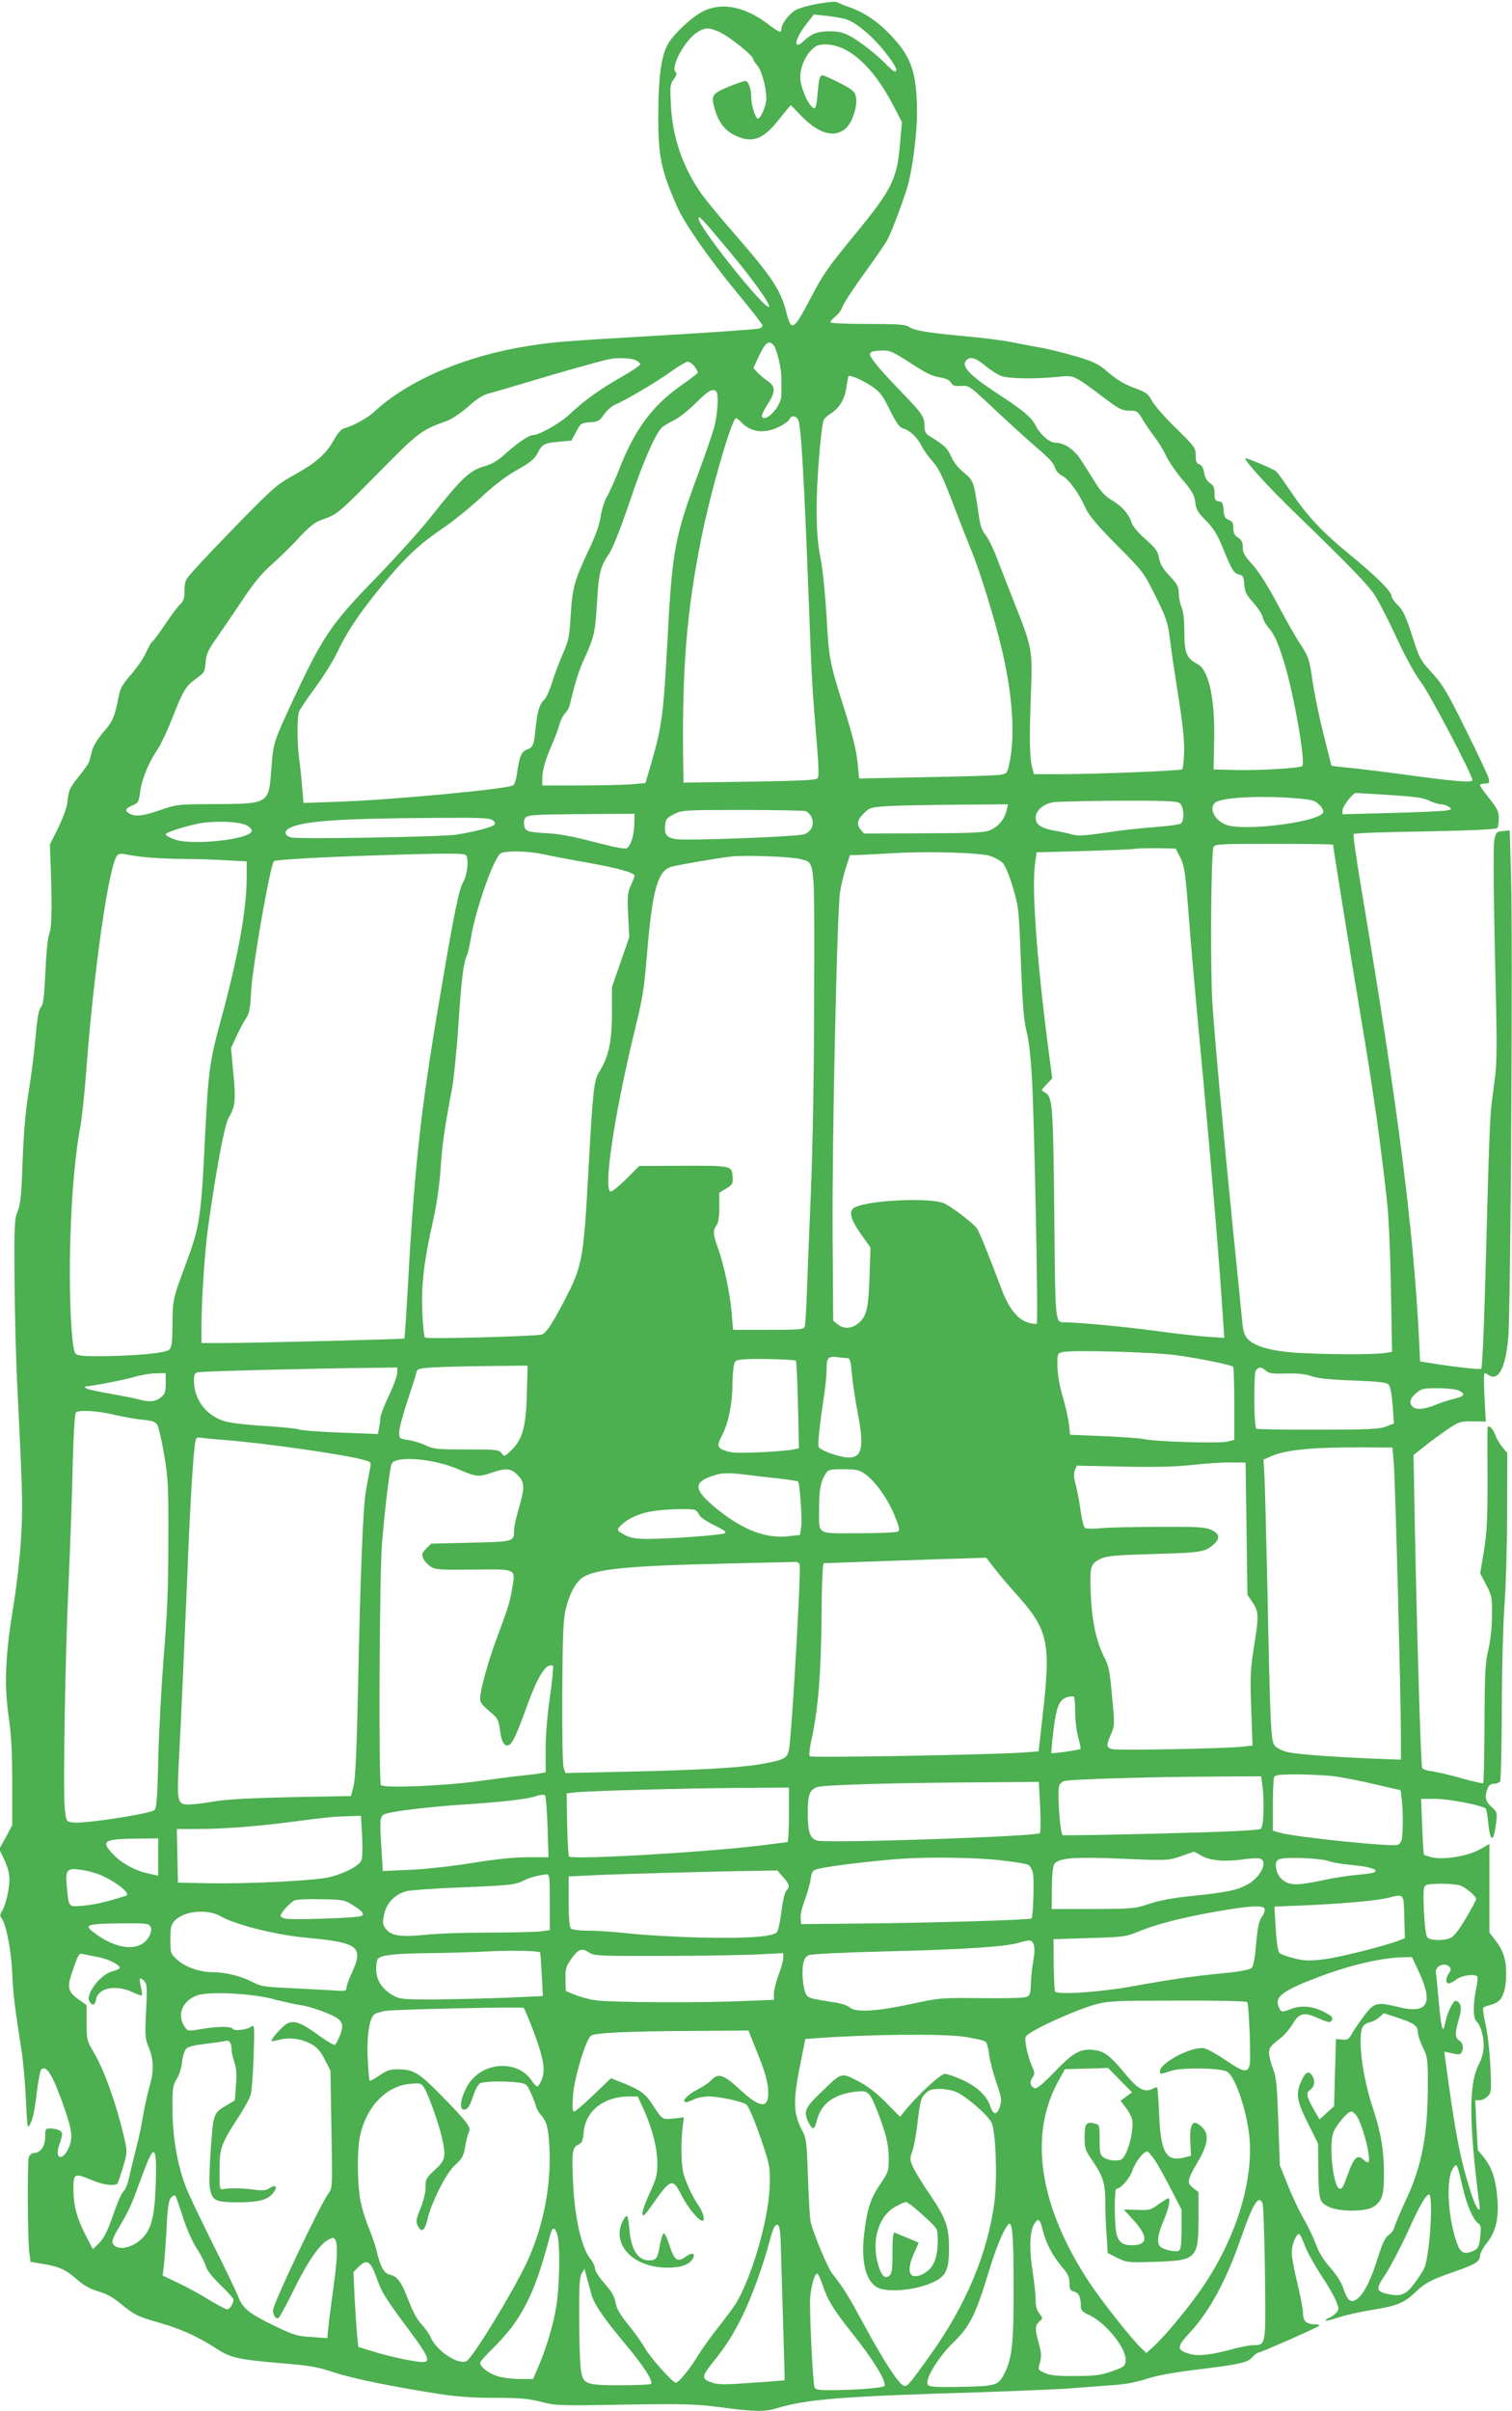 <?xml version="1.0" standalone="no"?>
<!DOCTYPE svg PUBLIC "-//W3C//DTD SVG 20010904//EN"
 "http://www.w3.org/TR/2001/REC-SVG-20010904/DTD/svg10.dtd">
<svg version="1.0" xmlns="http://www.w3.org/2000/svg"
 width="803pt" height="1280pt" viewBox="0 0 803 1280"
 preserveAspectRatio="xMidYMid meet">
<g transform="translate(0,1280) scale(0.1,-0.1)"
fill="#4caf50" stroke="none">
<path d="M4345 12780 c-49 -8 -104 -24 -120 -34 -35 -20 -75 -74 -75 -99 0
-25 -9 -22 -75 28 -120 90 -241 114 -339 66 -64 -32 -166 -128 -193 -183 -32
-63 -46 -171 -47 -363 -1 -224 14 -297 101 -494 39 -89 169 -275 315 -452 76
-92 138 -171 138 -177 0 -5 -8 -13 -17 -16 -10 -4 -238 -20 -508 -36 -547 -32
-581 -35 -715 -56 -335 -52 -640 -181 -820 -348 -36 -34 -117 -79 -160 -89
-18 -5 -36 -25 -60 -68 -41 -72 -95 -119 -219 -187 -76 -41 -107 -69 -267
-232 -99 -102 -209 -216 -242 -254 -59 -65 -62 -70 -62 -120 0 -41 -5 -57 -21
-72 -12 -10 -48 -58 -80 -106 -32 -47 -63 -90 -69 -93 -6 -4 -21 -30 -34 -58
-12 -29 -48 -81 -79 -117 -46 -52 -59 -74 -67 -120 -22 -109 -31 -130 -80
-186 -30 -34 -54 -74 -61 -98 -5 -23 -13 -49 -15 -59 -3 -10 -28 -45 -55 -79
-51 -63 -54 -72 -62 -144 -3 -22 -24 -80 -48 -129 l-44 -89 5 -136 c7 -219 5
-303 -9 -340 -8 -20 -16 -107 -20 -202 -6 -133 -11 -171 -24 -185 -11 -13 -19
-55 -27 -148 -6 -72 -22 -202 -36 -290 -19 -114 -28 -224 -34 -380 -6 -181
-11 -228 -26 -265 -17 -41 -19 -72 -17 -360 1 -173 8 -450 17 -615 26 -522 28
-596 17 -775 -6 -96 -25 -258 -42 -360 -41 -248 -47 -407 -23 -575 14 -95 19
-189 19 -353 l0 -222 -34 -64 -35 -63 27 -57 c18 -37 27 -73 27 -104 0 -53
-20 -137 -40 -169 -10 -16 -11 -25 -3 -35 25 -30 52 -167 58 -293 6 -122 11
-165 51 -422 8 -56 18 -171 22 -255 7 -152 7 -153 24 -121 11 18 24 82 32 153
8 67 19 127 24 132 29 29 63 -29 126 -210 40 -115 44 -157 19 -209 -32 -69
-74 -54 -49 18 9 24 16 51 16 60 0 17 -27 29 -67 29 -21 0 -23 -5 -23 -45 0
-49 -25 -85 -59 -85 -11 0 -23 -10 -28 -22 -8 -25 -7 -436 3 -510 l6 -46 71
-12 c86 -15 116 -29 181 -86 33 -28 67 -47 108 -59 38 -10 77 -31 111 -59 81
-66 94 -73 212 -107 116 -33 204 -73 305 -138 75 -49 118 -58 341 -77 150 -12
192 -19 280 -48 102 -34 309 -76 565 -116 89 -14 180 -20 292 -20 134 0 178
-4 245 -21 79 -21 97 -21 443 -15 323 5 377 3 510 -14 180 -24 235 -25 300 -5
165 49 348 63 1089 85 204 7 420 16 480 21 61 5 155 12 210 16 68 4 127 15
185 34 56 18 144 34 260 48 235 29 273 37 300 66 13 14 28 25 33 25 12 0 309
131 322 142 5 4 -3 8 -19 8 -47 0 -66 17 -66 58 0 21 -13 93 -30 160 -16 68
-30 141 -30 163 0 40 23 99 39 99 5 0 18 -27 30 -60 12 -33 51 -103 86 -157
36 -53 72 -116 81 -140 16 -41 16 -44 -1 -63 -10 -11 -26 -22 -36 -25 -11 -4
-19 -10 -19 -14 0 -4 31 3 69 16 37 12 113 29 167 38 140 22 179 37 239 94 55
52 78 65 215 113 106 37 130 52 130 82 0 13 18 46 40 73 49 63 64 143 49 264
-12 101 -37 154 -100 223 -1 0 -4 61 -8 134 l-6 132 23 0 c12 0 31 9 43 21 19
19 20 27 14 162 -4 80 -15 177 -26 222 -10 44 -15 83 -11 87 4 3 22 10 41 15
52 13 73 49 79 135 5 91 -9 144 -53 203 l-35 45 0 235 0 235 -52 -29 c-62 -35
-190 -56 -251 -42 -21 5 -41 12 -44 14 -3 3 -7 71 -10 151 l-6 146 74 0 c76 0
259 -36 270 -53 4 -5 10 -40 13 -78 11 -104 30 -101 42 7 6 51 5 55 -25 81
-32 29 -38 54 -21 97 7 18 17 26 34 26 14 0 28 6 33 12 4 7 8 182 9 388 0 210
7 450 14 545 7 94 14 314 14 491 l1 320 -27 32 c-14 17 -31 47 -38 66 -11 34
-40 57 -40 33 -1 -7 -1 -129 0 -272 0 -214 -3 -281 -19 -379 l-20 -119 32 -61
c30 -58 32 -66 31 -166 -1 -64 -9 -135 -20 -180 -16 -64 -19 -122 -20 -388 -1
-173 -4 -316 -7 -319 -3 -2 -54 9 -114 26 -59 17 -129 33 -156 37 -26 3 -50
11 -54 17 -7 12 -27 679 -39 1282 l-7 380 64 51 c35 28 91 68 123 90 55 36 64
39 128 38 l69 -1 -7 128 c-4 71 -4 129 0 129 3 0 15 -5 25 -12 50 -31 87 43
101 199 13 143 25 2129 15 2446 l-7 248 -36 -3 c-33 -3 -37 -6 -45 -43 -8 -37
-5 -309 9 -915 4 -166 2 -285 -5 -340 -6 -47 -15 -117 -20 -155 -6 -39 -15
-261 -21 -495 -16 -631 -26 -900 -34 -907 -5 -6 -168 13 -292 34 l-32 5 -6
126 c-31 592 -113 1234 -305 2377 -27 160 -46 293 -42 297 4 5 175 11 381 14
255 5 377 11 382 18 4 6 8 30 8 52 0 35 -8 52 -50 104 -27 34 -50 66 -50 71 0
5 12 9 26 9 23 0 25 3 20 28 -4 15 -58 131 -121 257 -95 192 -123 241 -173
295 -72 79 -72 79 -117 219 -29 88 -44 121 -71 148 -19 18 -34 40 -34 49 0 24
-85 108 -221 219 -149 122 -227 206 -315 337 -36 53 -70 101 -77 106 -16 13
-159 73 -163 69 -9 -9 125 -156 266 -292 283 -274 385 -379 422 -436 20 -31
72 -132 115 -225 48 -104 98 -194 129 -235 45 -58 274 -494 274 -521 0 -15
-102 -6 -370 31 -118 16 -252 32 -297 36 -46 4 -83 9 -83 11 0 3 -18 76 -40
162 -22 87 -49 215 -59 284 -17 119 -21 130 -63 195 -25 37 -71 118 -103 178
-75 142 -118 210 -166 262 -30 33 -39 51 -39 78 0 26 -6 39 -25 51 -19 12 -25
25 -25 50 0 27 -5 36 -24 44 -20 7 -25 17 -28 52 -2 36 -7 44 -25 46 -19 3
-23 10 -23 42 0 31 -5 43 -24 55 -16 11 -27 30 -31 55 -4 26 -13 41 -26 45
-15 5 -19 16 -19 48 0 39 -5 46 -103 142 -57 55 -114 120 -128 145 -22 40 -31
47 -97 71 -51 19 -92 44 -134 80 -53 46 -74 57 -170 86 -61 18 -149 40 -196
48 -48 9 -119 22 -159 30 -40 8 -148 22 -240 30 -204 19 -267 30 -296 50 -17
12 -58 15 -219 15 -115 0 -198 4 -198 9 0 5 12 19 27 31 15 11 32 35 38 53 6
18 60 99 119 181 59 81 113 160 120 175 26 50 95 237 110 296 26 104 46 272
46 378 -1 208 -28 291 -134 404 -70 76 -144 126 -223 154 -31 10 -61 23 -67
27 -6 5 -51 1 -101 -8z m147 -82 c53 -16 140 -88 208 -174 55 -69 72 -104 52
-104 -4 0 -24 16 -43 36 -50 52 -147 128 -199 155 -33 17 -61 23 -105 23 -64
-1 -94 -12 -137 -52 -58 -54 -48 11 13 88 l41 53 67 -7 c36 -4 83 -12 103 -18z
m-663 -72 c54 -28 171 -122 171 -139 0 -6 9 -20 20 -32 24 -25 50 -119 50
-178 0 -37 -30 -107 -45 -107 -12 0 -35 71 -35 109 0 48 -15 91 -32 91 -7 0
-48 -14 -90 -31 -87 -36 -93 -47 -72 -118 20 -69 53 -113 104 -138 87 -44 148
-26 223 66 21 25 46 57 57 70 l20 23 53 -55 c93 -96 176 -121 236 -71 37 31
66 118 57 169 -6 29 -16 38 -85 74 -44 23 -86 41 -94 41 -12 0 -17 -17 -22
-67 -9 -104 -13 -117 -30 -103 -29 24 -65 113 -65 159 0 55 27 116 65 151 21
20 36 25 74 24 121 -4 247 -118 352 -318 l49 -94 -10 -114 c-16 -189 -43 -243
-234 -476 -155 -189 -170 -211 -241 -345 -91 -174 -102 -180 -129 -74 -31 120
-76 187 -287 429 -64 73 -137 162 -163 198 -99 139 -155 302 -163 473 -5 99
-4 111 15 136 15 21 18 31 10 39 -27 27 46 163 111 208 45 30 69 30 130 0z
m41 -1156 c128 -153 225 -288 214 -299 -20 -19 -374 424 -374 468 0 21 13 7
160 -169z m238 -502 c19 -24 43 -125 42 -184 0 -32 0 -69 0 -82 0 -58 -83
-148 -104 -114 -3 5 10 33 29 63 45 68 45 97 1 127 -18 12 -43 33 -54 45 l-21
23 25 54 c37 81 57 97 82 68z m708 -83 c108 -70 130 -81 182 -90 27 -4 46 -14
53 -27 8 -15 19 -19 54 -17 42 3 44 1 181 -128 77 -72 171 -157 209 -190 83
-71 100 -90 110 -121 3 -12 19 -29 35 -37 35 -18 89 -91 123 -168 21 -45 57
-88 167 -200 140 -140 143 -144 207 -272 60 -122 65 -137 78 -240 7 -60 23
-166 34 -235 34 -208 43 -299 39 -370 -2 -38 -6 -71 -9 -74 -7 -8 -461 -26
-641 -26 l-147 0 -10 38 c-13 50 -15 149 -6 387 9 236 8 243 -89 487 -35 90
-78 200 -96 246 -17 45 -43 96 -56 112 -18 21 -28 49 -35 97 -27 188 -27 190
-80 234 -31 25 -57 59 -69 88 -19 43 -32 55 -112 105 -22 13 -28 24 -28 52 0
51 -11 67 -119 179 -107 110 -171 186 -171 203 0 15 18 20 68 21 37 1 57 -8
128 -54z m-1441 3 c14 -6 25 -16 25 -22 0 -6 -44 -36 -97 -66 -118 -67 -200
-126 -275 -197 -53 -50 -164 -113 -198 -113 -21 0 -84 -43 -148 -101 -35 -32
-69 -53 -105 -63 -85 -25 -120 -58 -295 -278 -56 -70 -186 -214 -289 -320
-235 -241 -280 -308 -440 -652 -100 -215 -102 -221 -112 -359 -14 -187 -10
-185 -319 -186 -175 -1 -185 -2 -269 -31 -91 -32 -132 -37 -164 -20 -28 15
-24 28 14 44 31 13 34 18 41 69 7 65 47 163 92 227 17 25 50 95 74 155 61 157
75 181 129 220 46 33 49 38 53 88 4 45 13 66 57 128 29 41 90 131 137 201 60
91 104 144 156 190 39 35 94 88 122 118 88 95 103 106 168 129 59 22 75 35
273 236 218 221 231 231 367 280 28 10 74 41 113 75 44 40 78 62 107 70 24 6
124 35 223 65 162 49 368 107 420 118 41 9 115 7 140 -5z m1857 -29 c27 -23
66 -48 86 -55 41 -15 175 -17 297 -5 91 9 81 14 249 -111 79 -60 95 -68 133
-68 41 0 45 -3 71 -46 15 -26 43 -67 63 -93 20 -25 48 -71 62 -101 14 -30 54
-88 88 -128 51 -60 62 -80 67 -118 4 -38 13 -54 57 -98 40 -41 61 -75 88 -142
51 -124 59 -137 87 -144 22 -5 25 -12 28 -52 3 -39 10 -55 47 -96 24 -27 47
-62 51 -78 3 -16 17 -40 29 -54 32 -36 49 -72 84 -184 52 -167 116 -534 97
-553 -11 -11 -227 -24 -350 -21 l-121 3 3 140 c6 233 -27 388 -89 420 -57 30
-69 58 -69 167 0 65 -5 111 -15 135 -8 19 -15 53 -15 75 0 33 -7 47 -49 91
-36 39 -50 63 -56 95 -6 36 -17 51 -71 99 -39 34 -68 69 -75 90 -15 46 -51 86
-105 118 -31 18 -58 46 -82 85 -20 32 -54 86 -76 120 -39 63 -91 99 -143 100
-29 0 -80 44 -103 91 -24 46 -62 78 -223 183 -129 86 -171 132 -147 161 21 25
50 17 102 -26z m-1543 -5 c11 -15 18 -30 16 -34 -3 -5 -40 -33 -83 -63 -157
-110 -250 -235 -333 -447 -23 -58 -52 -124 -66 -147 -13 -23 -28 -71 -33 -105
-6 -42 -27 -102 -61 -173 -79 -168 -89 -204 -98 -350 -7 -118 -11 -137 -44
-211 -19 -45 -45 -112 -56 -151 -12 -38 -30 -78 -41 -88 -24 -22 -36 -62 -45
-145 -9 -96 -14 -108 -45 -119 -31 -10 -42 -37 -55 -133 -4 -26 -12 -52 -19
-57 -23 -19 -634 -77 -920 -87 l-194 -7 -7 79 c-3 43 -10 112 -16 152 -12 94
-12 224 0 256 6 13 45 71 87 128 42 57 94 140 115 185 45 97 111 198 222 335
121 150 209 236 327 315 58 39 153 115 211 169 71 66 136 116 195 149 71 40
93 58 109 89 25 49 35 54 115 61 l65 6 25 47 c24 45 27 47 73 50 43 3 51 7 75
42 15 21 41 44 57 51 51 20 222 121 298 176 40 29 80 52 89 53 9 0 26 -12 37
-26z m944 -107 c40 -27 55 -46 93 -124 33 -66 52 -93 68 -97 36 -9 75 -45 98
-89 11 -23 37 -60 57 -82 37 -40 58 -84 130 -275 22 -58 58 -149 80 -203 47
-114 131 -387 166 -543 54 -238 67 -447 35 -590 -11 -50 -12 -52 -53 -58 -23
-3 -200 -9 -393 -12 l-351 -7 -7 69 c-8 83 -24 148 -78 319 -72 228 -77 257
-88 470 -7 115 -20 247 -32 310 -16 83 -21 150 -21 270 0 144 23 430 38 466 3
8 20 23 38 34 45 29 74 77 82 138 4 28 9 55 11 59 6 10 72 -18 127 -55z m-827
-29 c11 -18 5 -117 -12 -183 -9 -33 -47 -145 -86 -250 -125 -337 -138 -408
-163 -880 -21 -398 -29 -458 -86 -656 l-31 -106 -75 -7 c-42 -3 -165 -6 -275
-6 l-198 0 0 38 c0 43 18 104 53 183 14 31 31 76 37 100 7 24 20 52 31 62 10
10 22 30 25 45 30 125 47 178 74 238 55 120 61 145 70 299 10 164 17 194 64
264 20 30 60 130 106 265 73 220 142 377 176 407 11 10 39 26 64 38 25 12 77
53 115 91 67 68 96 83 111 58z m433 -147 c15 -28 31 -293 56 -956 16 -425 17
-447 41 -738 13 -153 14 -201 5 -210 -9 -9 -110 -13 -361 -17 l-350 -5 -2 120
c-6 487 19 791 97 1180 51 253 162 635 184 635 4 0 16 -9 27 -21 49 -54 126
-64 203 -24 27 13 51 31 54 40 9 21 34 19 46 -4z m3143 -1992 c135 -8 180 -15
209 -30 21 -10 49 -19 62 -19 13 0 32 -6 42 -14 17 -12 16 -14 -16 -19 -19 -4
-150 -9 -291 -13 l-258 -7 0 21 c0 22 55 92 71 92 6 0 87 -5 181 -11z m-489
-18 c76 -7 92 -11 114 -34 15 -14 23 -32 20 -40 -19 -51 -419 -102 -514 -66
-63 23 -95 88 -59 118 34 28 247 39 439 22z m-628 -25 c22 -16 27 -88 8 -107
-6 -6 -69 -15 -140 -20 -70 -5 -190 -18 -265 -30 -109 -16 -145 -18 -175 -9
-21 6 -62 15 -92 20 -71 12 -101 33 -101 68 0 38 40 74 93 83 23 3 180 7 348
8 248 1 309 -2 324 -13z m-919 -37 c-9 -44 -40 -84 -82 -104 -33 -15 -75 -18
-356 -19 l-320 -1 -18 22 c-23 28 -17 53 22 89 27 27 36 29 136 35 59 3 223 6
366 7 l259 2 -7 -31z m-1069 -5 c12 -3 27 -19 34 -35 15 -37 -1 -73 -40 -88
-31 -13 -628 -35 -682 -26 -48 8 -61 24 -57 72 3 34 8 40 48 61 43 21 52 22
360 22 173 0 325 -3 337 -6z m-908 -66 c-1 -60 -18 -117 -40 -131 -9 -6 -68 5
-174 33 -113 30 -189 44 -258 47 -84 5 -99 9 -108 25 -6 11 -8 30 -5 43 8 30
17 31 339 33 l247 2 -1 -52z m-753 18 c13 -10 16 -18 9 -25 -13 -13 -107 -37
-200 -52 -77 -12 -838 -25 -878 -15 -37 9 -41 33 -9 50 74 38 263 51 793 54
216 2 269 -1 285 -12z m-1302 -30 c15 -9 26 -23 23 -29 -14 -45 -322 -77 -412
-43 -25 10 -45 21 -45 26 0 10 74 35 161 55 88 20 237 15 273 -9z m5766 -100
c0 -16 85 -542 145 -901 69 -412 103 -652 141 -990 9 -81 18 -279 21 -471 l6
-331 -39 -6 c-56 -10 -338 -8 -479 2 -132 10 -215 35 -251 75 -16 18 -23 43
-28 103 -4 43 -25 254 -47 468 -56 559 -96 1003 -110 1206 -12 185 -8 800 6
832 7 16 32 17 321 17 173 0 314 -2 314 -4z m-812 -68 c20 -40 26 -73 38 -220
25 -321 35 -431 85 -967 44 -475 84 -952 104 -1260 l7 -104 -98 7 c-55 4 -180
18 -278 32 -150 20 -393 43 -471 44 -52 1 -50 -22 -56 577 -6 584 -9 622 -51
644 -20 11 -20 11 10 42 l30 32 -24 185 c-59 460 -85 825 -67 955 l8 60 254 7
c140 4 261 9 270 12 9 2 61 3 115 3 l100 -2 24 -47z m-3383 17 c39 -9 145 -29
237 -45 161 -29 248 -53 248 -70 0 -4 -9 -27 -20 -51 -17 -39 -19 -58 -14
-159 l6 -115 -46 -133 -46 -132 0 -143 c-1 -152 -17 -227 -69 -310 -27 -44
-33 -102 -56 -522 -24 -446 -33 -502 -107 -649 -73 -145 -117 -216 -141 -221
-45 -10 -611 -25 -620 -16 -5 5 -12 67 -14 138 -6 145 8 264 57 483 19 84 34
188 40 275 9 136 20 212 60 421 10 55 26 212 35 348 15 235 27 331 46 367 4 9
13 47 19 85 22 144 120 424 157 452 23 17 142 15 228 -3z m2376 -10 c26 -9 55
-26 66 -38 11 -12 35 -69 52 -127 30 -100 32 -118 41 -350 11 -294 17 -358 35
-430 8 -30 19 -125 24 -210 13 -184 36 -1319 27 -1327 -3 -4 -23 -1 -45 5 -56
17 -103 75 -140 173 -77 204 -122 315 -134 329 -24 31 -133 113 -172 131 -72
33 -403 18 -477 -22 -32 -17 -22 -61 33 -139 l52 -73 -5 -156 c-6 -171 -16
-213 -63 -249 -34 -27 -75 -28 -106 -3 l-24 19 -3 444 c-4 478 23 1722 39
1828 5 36 19 95 31 132 l22 68 50 1 c28 1 105 5 171 9 185 12 471 4 526 -15z
m-4496 -5 c39 -5 126 -9 195 -10 69 0 176 -3 238 -7 l112 -6 0 -86 c0 -172
-46 -422 -136 -752 -60 -219 -68 -280 -84 -604 -23 -466 -27 -491 -112 -720
-59 -157 -62 -170 -62 -302 -1 -89 -4 -116 -17 -128 -18 -19 -188 -34 -375
-35 -88 0 -114 3 -124 15 -8 10 -16 66 -21 143 -21 331 0 809 47 1057 8 44 22
168 30 275 40 543 121 1113 166 1168 8 9 22 12 42 7 17 -4 63 -11 101 -15z
m1711 8 c15 -23 5 -105 -16 -141 -23 -39 -48 -162 -125 -617 -105 -620 -136
-914 -174 -1619 -6 -101 -12 -185 -14 -187 -4 -4 -802 -24 -964 -24 l-113 0 0
93 c0 137 18 397 35 522 45 318 87 541 109 580 36 61 39 95 25 239 l-12 132
27 59 c15 33 38 76 50 95 20 29 25 52 29 140 7 136 102 678 122 698 8 8 236
21 545 31 398 13 468 12 476 -1z m1771 -18 c84 -24 78 31 77 -709 -1 -421 -7
-796 -17 -1046 -9 -214 -19 -462 -22 -550 -3 -88 -8 -168 -11 -177 -5 -16 -23
-18 -193 -18 l-188 0 -7 88 c-9 105 -40 253 -72 343 -28 76 -29 97 -9 123 10
14 15 45 15 97 l0 77 35 21 c36 21 39 27 35 71 -4 50 -10 52 -261 51 l-234 -1
-71 -71 c-41 -40 -77 -68 -83 -65 -36 23 21 401 125 836 51 209 53 223 74 470
27 306 56 400 128 419 41 11 253 47 317 54 70 8 318 -1 362 -13z m2003 -2635
c121 -17 289 -51 299 -61 3 -3 6 -91 6 -197 l0 -191 -35 -9 c-41 -11 -371 -2
-445 13 -27 5 -127 12 -221 16 l-171 7 -6 56 c-4 31 -18 97 -33 146 -17 56
-27 116 -28 160 -1 69 -1 70 29 77 50 12 482 0 605 -17z m-1750 -15 c14 0 18
-14 24 -82 4 -46 18 -141 32 -213 44 -228 15 -268 -153 -208 -28 10 -54 25
-56 33 -4 18 6 116 27 255 9 55 16 126 16 157 0 62 8 70 64 62 16 -2 36 -4 46
-4z m-273 -14 c3 -3 8 -108 11 -235 l5 -230 -24 -5 c-55 -12 -278 -23 -327
-17 -29 4 -60 14 -68 23 -14 14 -13 21 14 75 31 61 52 167 52 266 0 29 3 69 6
89 6 36 8 37 53 41 54 6 272 0 278 -7z m-1429 -178 c-5 -176 -23 -240 -84
-299 -35 -33 -36 -34 -50 -14 -14 19 -26 20 -187 20 -156 0 -176 2 -217 22
-25 12 -66 24 -92 28 -47 7 -48 8 -48 42 0 19 20 94 44 166 24 73 46 141 48
152 3 18 13 21 98 26 52 3 184 6 294 7 l198 2 -4 -152z m-688 115 c0 -16 -20
-71 -45 -123 -25 -52 -45 -105 -45 -116 0 -12 -3 -36 -7 -54 l-6 -33 -192 7
c-106 4 -208 11 -226 17 -19 6 -104 14 -189 19 -88 5 -178 16 -208 25 -98 30
-162 115 -162 217 0 31 4 39 23 43 22 5 607 20 905 23 l152 2 0 -27z m4613 10
c16 -15 35 -17 106 -15 60 2 101 -2 136 -14 35 -12 103 -19 222 -23 132 -5
176 -10 187 -21 10 -10 17 -49 22 -111 l7 -96 -41 -16 c-35 -14 -90 -17 -362
-17 -177 -1 -325 2 -328 5 -13 13 -15 295 -2 310 16 20 29 19 53 -2z m-5843
-67 c0 -47 -4 -57 -26 -75 -29 -23 -61 -26 -114 -11 -19 6 -89 19 -155 31 -66
11 -124 24 -130 30 -6 6 -6 9 0 9 30 0 199 33 255 49 36 11 89 20 118 20 l52
1 0 -54z m6869 -39 c35 -18 28 -30 -26 -43 -26 -6 -72 -21 -101 -33 -59 -24
-102 -27 -120 -9 -20 20 -14 45 19 72 28 24 38 26 117 26 49 0 97 -6 111 -13z
m-7147 -127 c46 -11 114 -23 151 -27 54 -5 71 -10 82 -27 7 -12 24 -82 36
-156 22 -123 24 -164 23 -460 0 -248 -6 -389 -23 -595 -12 -148 -26 -395 -30
-548 -5 -223 -10 -280 -21 -287 -36 -22 -386 -75 -436 -65 -32 5 -33 7 -40 73
-10 91 2 813 21 1217 8 182 18 454 21 605 5 182 11 277 18 282 20 14 114 8
198 -12z m593 -135 c207 -16 638 -77 738 -106 38 -10 39 -11 32 -47 -4 -20
-13 -71 -21 -112 -16 -88 -30 -434 -43 -1070 -7 -329 -14 -469 -24 -505 l-13
-50 -320 -6 c-222 -5 -346 -12 -409 -23 -49 -9 -109 -16 -133 -16 -60 0 -63
13 -52 232 11 199 34 717 50 1113 11 266 27 519 36 573 5 32 7 33 42 28 20 -3
73 -8 117 -11z m6207 -120 c8 -88 38 -1256 38 -1454 l0 -123 -157 6 c-232 10
-410 24 -452 36 -20 5 -46 18 -58 29 -24 23 -26 60 -43 881 -6 261 -12 512
-15 558 l-5 83 44 19 c79 34 220 47 486 46 l155 -1 7 -80z m-5069 -2 c32 -7
82 -24 110 -37 83 -36 101 -38 164 -16 79 28 106 26 142 -11 38 -38 39 -65 6
-178 -14 -47 -25 -99 -25 -115 0 -61 0 -61 -229 -66 l-211 -5 -27 -27 c-23
-24 -25 -30 -15 -52 6 -14 24 -33 39 -43 24 -16 49 -18 224 -16 234 3 227 6
210 -94 -14 -83 -21 -105 -82 -268 -47 -127 -89 -278 -89 -322 0 -23 10 -35
68 -84 24 -21 31 -36 37 -82 8 -64 23 -91 46 -82 21 8 41 52 100 214 46 127
84 196 115 208 8 3 18 3 21 -1 3 -3 -4 -79 -17 -168 -14 -99 -23 -209 -22
-280 l0 -117 -27 -5 c-14 -3 -53 -8 -86 -11 -33 -3 -143 -17 -245 -31 -188
-26 -499 -38 -517 -21 -13 13 -8 1131 6 1287 19 220 42 402 52 421 16 30 136
31 252 2z m4287 -349 l5 -351 28 -41 c33 -50 33 -72 6 -239 -18 -113 -20 -151
-14 -324 l7 -196 -53 -6 c-82 -10 -661 -21 -692 -13 -32 8 -33 19 -7 79 20 44
20 51 6 201 -12 133 -18 164 -41 207 -42 81 -66 190 -72 335 -7 148 -2 163 54
189 31 15 78 19 283 25 253 7 270 10 318 53 33 31 28 55 -15 75 -33 15 -72 17
-273 16 -129 0 -269 -3 -310 -7 -41 -4 -81 -3 -88 1 -6 5 -16 42 -22 83 -5 41
-16 103 -25 138 -13 48 -14 70 -6 87 l10 23 243 -5 c178 -4 278 -1 373 9 72 8
164 14 205 13 l75 -1 5 -351z m-2029 293 c53 -36 121 -129 158 -218 27 -66 31
-83 20 -90 -8 -5 -102 -9 -210 -9 -229 0 -209 -13 -209 135 0 95 9 142 35 181
14 22 22 24 94 24 65 0 84 -4 112 -23z m-621 -7 c47 -6 125 -15 174 -20 50 -6
92 -13 94 -15 10 -9 23 -201 17 -241 l-6 -43 -54 -6 c-123 -16 -244 29 -385
142 -123 99 -131 141 -34 175 58 20 81 21 194 8z m-275 -188 c6 -4 15 -16 20
-27 6 -11 42 -35 80 -53 51 -25 65 -36 54 -42 -17 -10 -295 -30 -412 -30 -58
0 -88 5 -117 20 -46 24 -48 29 -17 57 37 35 102 62 168 71 80 12 211 14 224 4z
m1583 -304 c22 -29 73 -89 112 -133 178 -196 192 -260 148 -646 l-22 -197 -81
-6 c-164 -12 -1126 -29 -1135 -20 -4 5 0 46 11 94 34 156 49 342 52 642 1 183
6 288 12 289 13 1 709 25 796 27 l67 2 40 -52z m-1031 16 c8 -22 -38 -839 -55
-969 -8 -60 -20 -67 -148 -90 -113 -20 -324 -32 -725 -41 l-316 -7 -10 29 c-5
17 -8 184 -7 399 2 301 5 383 18 440 19 80 50 140 86 167 66 48 234 65 760 77
195 4 363 9 373 9 10 1 20 -5 24 -14z m1463 -781 c0 -42 7 -103 16 -135 9 -32
15 -61 12 -63 -6 -6 -150 -26 -154 -22 -2 2 3 57 11 123 16 127 31 163 76 175
13 3 27 4 32 2 4 -2 7 -38 7 -80z m1374 -343 c37 -4 133 -23 211 -41 l143 -33
6 -44 c8 -56 8 -190 0 -219 -3 -12 -12 -24 -20 -27 -32 -12 -540 40 -626 64
l-38 11 0 134 c0 73 3 140 6 149 5 13 26 16 128 16 66 -1 152 -5 190 -10z
m-380 -46 c12 -88 7 -221 -8 -233 -10 -8 -168 -16 -528 -25 -282 -7 -518 -11
-524 -9 -14 5 -30 229 -19 262 3 11 16 23 28 26 37 9 468 22 763 23 l281 2 7
-46z m-1180 -116 c3 -72 3 -135 -2 -140 -18 -18 -1142 -56 -1185 -39 -37 14
-47 46 -47 147 0 95 9 120 48 136 28 12 388 23 903 26 l276 2 7 -132z m-1334
-43 c0 -80 -4 -145 -8 -145 -4 0 -59 -7 -122 -15 -285 -37 -1018 -80 -1038
-61 -4 4 -8 81 -10 171 l-3 164 43 5 c62 8 578 22 881 24 l257 2 0 -145z
m-1282 -65 l5 -160 -110 0 c-75 0 -171 -10 -299 -31 -107 -17 -250 -33 -330
-36 l-141 -6 -6 99 c-12 177 -11 193 19 204 37 14 234 38 419 50 212 14 338
29 383 45 21 7 41 9 46 4 5 -5 11 -81 14 -169z m-985 -46 c3 -58 2 -116 -3
-129 -11 -29 -85 -69 -167 -90 -71 -19 -426 -37 -648 -33 l-160 3 -3 143 -3
142 109 0 c138 0 325 14 517 40 169 22 204 26 291 28 l61 2 6 -106z m-1083
-113 l0 -99 -62 14 c-71 17 -143 59 -188 111 -53 60 -33 70 138 72 l112 1 0
-99z m5540 8 c43 -27 123 -34 217 -21 40 6 82 8 93 5 46 -12 8 -96 -62 -136
-55 -31 -107 -43 -293 -62 -102 -10 -176 -24 -230 -42 -77 -26 -89 -27 -300
-28 l-220 0 1 113 c1 70 6 118 14 127 26 32 107 38 361 27 241 -10 245 -9 309
13 36 13 67 23 70 24 3 0 21 -9 40 -20z m-1077 -24 c75 -8 146 -19 157 -25 11
-6 22 -26 26 -46 7 -38 1 -231 -8 -239 -7 -8 -555 -24 -918 -27 l-305 -3 -3
31 c-2 17 8 60 22 97 13 36 28 86 31 111 7 42 10 47 44 55 57 15 329 47 456
54 144 9 376 5 498 -8z m1752 -5 c17 -7 71 -16 122 -21 96 -8 148 -25 122 -39
-8 -4 -48 -10 -89 -13 -42 -4 -109 -14 -150 -22 -136 -29 -178 -34 -213 -24
-40 11 -69 48 -71 92 -1 24 4 32 24 38 36 12 219 3 255 -11z m-6541 -67 c86
-30 187 -107 155 -117 -90 -30 -166 -48 -225 -53 -83 -7 -78 -12 -89 100 -9
89 0 101 69 91 28 -3 69 -13 90 -21z m3645 -18 c35 -40 37 -51 16 -74 -8 -10
-19 -57 -25 -111 -7 -52 -17 -101 -24 -108 -24 -25 -164 -34 -411 -28 -132 3
-298 13 -370 21 -71 8 -168 15 -215 15 -53 0 -91 5 -98 12 -8 8 -12 55 -12
144 l0 132 123 6 c112 6 644 21 883 24 l102 2 31 -35z m-1239 -134 l0 -148
-52 -7 c-29 -3 -154 -6 -277 -6 -123 0 -274 -5 -335 -12 -129 -13 -180 -5
-208 33 -17 22 -17 31 -8 76 13 61 57 106 119 123 21 5 152 15 291 20 264 11
286 13 335 38 29 15 80 28 118 31 15 1 17 -12 17 -148z m4837 88 c30 -11 83
-57 83 -71 0 -5 -25 -51 -55 -102 -34 -58 -64 -97 -80 -104 -37 -17 -110 -15
-125 3 -7 9 -14 63 -18 141 -4 101 -2 128 9 135 20 12 152 11 186 -2z m-299
-167 l3 -112 -28 -11 c-85 -32 -321 -91 -403 -101 -81 -9 -104 -8 -160 6 -36
9 -70 22 -76 29 -7 7 -15 64 -19 128 l-7 117 149 6 c212 9 389 25 453 40 88
22 85 26 88 -102z m-5583 63 c53 -33 64 -49 41 -58 -24 -9 -370 -21 -399 -13
-15 3 -27 10 -27 15 0 15 52 72 74 82 12 5 75 8 142 6 115 -2 123 -3 169 -32z
m4841 -19 c3 -8 -3 -27 -15 -43 -15 -21 -22 -55 -30 -142 -6 -76 -14 -119 -24
-129 -10 -9 -60 -19 -153 -28 -157 -15 -273 -32 -484 -70 -174 -31 -400 -46
-407 -26 -3 7 -6 72 -7 145 l-1 132 190 6 c178 5 194 7 255 32 95 40 234 76
415 108 185 32 253 36 261 15z m-5543 -40 c74 -43 287 -97 442 -112 295 -27
319 -47 250 -196 -14 -29 -25 -61 -25 -72 0 -17 -7 -18 -87 -12 -49 3 -150 8
-227 12 -126 6 -143 9 -192 35 -57 29 -140 49 -209 49 -64 0 -143 28 -183 65
-36 33 -37 35 -37 108 0 66 3 79 24 101 49 52 174 63 244 22z m-374 -54 c15
-28 -16 -82 -58 -99 -61 -26 -152 -1 -238 64 -61 45 -48 50 149 52 123 1 138
-1 147 -17z m4691 -96 c6 -16 5 -46 -2 -83 -6 -32 -12 -87 -13 -122 -2 -57 -5
-65 -25 -73 -13 -5 -121 -8 -239 -6 -212 2 -219 2 -376 -32 -185 -39 -292 -45
-323 -17 -10 10 -48 22 -83 27 -118 18 -128 21 -143 35 -18 19 -30 110 -21
165 5 32 13 43 33 51 14 5 195 14 401 19 411 10 633 24 708 45 67 19 72 18 83
-9z m-2622 -41 c2 -2 6 -55 9 -118 l6 -114 -199 -9 c-109 -4 -280 -8 -379 -9
-170 0 -182 1 -220 23 -56 32 -87 80 -87 137 -1 25 4 51 10 57 19 19 94 27
272 29 96 1 236 5 310 9 118 6 269 4 278 -5z m262 -2 c23 -16 58 -18 410 -17
212 1 438 5 503 9 l117 6 0 -24 c0 -14 -11 -55 -25 -91 -14 -37 -25 -81 -25
-100 l0 -33 -152 -6 c-233 -11 -726 -8 -797 4 -36 5 -85 19 -111 30 l-45 19
-2 62 c-1 53 3 68 28 104 40 58 59 65 99 37z m-2610 -23 c60 -11 124 -45 115
-59 -3 -5 -19 -12 -36 -16 -65 -15 -148 -123 -123 -162 15 -24 29 -19 34 12
11 63 108 81 200 36 21 -10 41 -17 43 -14 3 2 1 22 -5 45 -10 48 -7 55 17 32
16 -16 17 -32 11 -159 -7 -130 -6 -145 14 -195 28 -69 28 -126 2 -215 -11 -39
-25 -104 -32 -145 -6 -41 -22 -120 -37 -175 -14 -55 -31 -126 -38 -158 -7 -32
-20 -64 -29 -70 -9 -7 -34 -63 -55 -126 -30 -86 -49 -123 -74 -149 l-34 -33
-35 68 c-49 93 -68 163 -68 250 0 86 4 88 100 48 61 -26 124 -33 135 -15 3 5
16 45 29 87 22 74 22 80 8 143 -41 182 -109 374 -168 471 -32 54 -34 62 -34
150 l0 94 -41 29 c-56 39 -63 64 -40 134 38 111 39 113 63 108 13 -3 48 -10
78 -16z m7015 -77 c79 -170 47 -226 -105 -189 -120 29 -132 26 -187 -48 -26
-35 -56 -78 -65 -96 -15 -27 -23 -31 -50 -28 l-33 3 -5 -178 -5 -179 -39 -35
-38 -35 -28 48 c-42 75 -46 93 -21 110 24 17 27 52 7 79 -19 26 -39 9 -62 -50
-22 -59 -14 -95 47 -217 l49 -98 1 -127 c2 -171 5 -184 54 -208 59 -29 202
-28 242 1 45 33 53 60 53 176 0 122 -16 215 -58 344 -39 116 -64 249 -66 345
-1 83 8 103 52 114 15 3 37 16 49 27 l22 20 68 -22 c92 -30 113 -45 113 -78 0
-15 12 -52 27 -82 25 -52 26 -64 26 -195 0 -265 -31 -430 -112 -605 -32 -69
-61 -137 -65 -152 -3 -15 -18 -35 -31 -44 -19 -13 -33 -42 -60 -128 -36 -117
-79 -197 -115 -216 -29 -16 -45 -1 -66 62 -10 30 -36 72 -69 109 -35 39 -60
80 -75 121 -13 35 -42 97 -66 138 -24 41 -62 122 -85 180 l-42 105 -8 231 c-7
197 -11 239 -29 283 -11 28 -20 65 -20 81 0 30 7 38 68 86 18 15 44 46 58 70
34 58 59 64 136 29 48 -21 62 -24 69 -14 11 18 4 26 -42 49 -56 29 -116 35
-168 16 -56 -21 -56 -21 -70 10 -24 54 22 87 224 163 161 60 326 98 437 100
l47 1 36 -77z m164 24 c8 -10 7 -19 -4 -33 -18 -24 -19 -54 -1 -54 7 0 26 10
42 22 26 21 95 30 110 15 3 -3 1 -31 -6 -62 -18 -87 -17 -162 2 -177 9 -7 21
-31 27 -53 18 -66 13 -119 -15 -174 -47 -91 -52 -254 -18 -571 8 -74 17 -150
20 -167 11 -62 -14 -34 -40 44 -61 186 -85 312 -141 724 l-5 37 42 -9 c31 -8
43 -7 49 3 15 23 9 53 -12 66 -23 15 -23 39 2 125 14 49 8 76 -19 85 -14 4
-47 -66 -58 -122 -11 -59 -20 -26 -33 119 -7 72 -13 140 -15 153 -5 36 49 57
73 29z m-6244 -171 c50 -13 113 -27 140 -31 28 -3 85 -20 128 -37 96 -38 108
-56 83 -123 -10 -24 -22 -47 -27 -51 -5 -3 -41 18 -80 46 -96 70 -133 85 -170
69 -25 -10 -94 -87 -86 -95 1 -2 22 2 45 8 53 13 116 4 167 -25 29 -16 48 -38
70 -81 l30 -59 5 -311 c6 -310 6 -311 -16 -341 -44 -60 -295 -588 -294 -620 0
-28 16 -49 29 -41 6 4 43 71 81 149 72 148 137 242 184 267 24 12 28 12 36 0
15 -23 12 -103 -10 -260 -11 -80 -23 -171 -26 -204 l-6 -59 -83 6 c-76 4 -95
10 -197 59 -136 66 -169 93 -193 155 -10 26 -71 154 -136 283 -64 129 -129
264 -142 300 -44 113 -70 261 -71 405 -1 119 1 133 22 167 14 22 26 61 29 93
4 33 13 60 23 70 11 10 52 19 106 25 49 6 95 13 103 15 18 7 31 -12 31 -46 0
-15 7 -45 15 -68 10 -30 13 -63 8 -122 l-6 -80 -42 -25 c-71 -41 -72 -43 -85
-225 -7 -91 -10 -186 -6 -211 11 -70 27 -79 144 -80 114 0 163 12 192 49 26
33 16 49 -17 27 -21 -13 -37 -15 -82 -9 -57 8 -130 10 -166 3 -19 -3 -20 2
-19 102 0 118 8 139 104 286 27 42 55 92 61 112 6 21 13 113 16 207 5 147 4
168 -9 158 -21 -18 -94 -28 -102 -14 -9 14 -78 14 -167 -1 -67 -12 -72 -11
-85 7 -47 64 -19 141 61 171 62 23 293 12 410 -20z m5169 -15 c9 -14 20 -305
13 -333 -11 -44 -32 -40 -124 22 -48 33 -102 63 -118 66 -64 12 -235 -77 -235
-123 0 -16 1 -16 61 3 57 19 258 16 295 -4 46 -25 111 -223 121 -367 15 -231
-77 -520 -245 -770 -70 -104 -201 -263 -262 -319 l-42 -38 -30 29 c-50 47
-212 253 -275 349 -266 406 -322 782 -159 1072 l32 57 114 3 115 3 64 -65 63
-64 -30 -22 -31 -23 28 -36 c15 -20 31 -49 34 -66 7 -40 -10 -130 -34 -177
-17 -34 -24 -38 -57 -38 -21 0 -48 7 -60 16 -20 13 -22 24 -22 94 0 77 -1 80
-25 86 -46 12 -55 0 -55 -71 0 -62 3 -70 45 -131 54 -80 65 -116 65 -220 0
-44 3 -122 7 -173 l6 -92 51 -26 c48 -24 55 -25 195 -21 227 7 235 15 236 231
l0 139 -29 23 c-34 27 -32 40 26 139 53 90 60 144 25 180 -52 52 -71 26 -65
-85 l3 -64 -36 -9 c-96 -24 -124 24 -133 228 -3 77 -8 141 -10 143 -2 3 -13 0
-24 -6 -42 -22 -80 -2 -142 74 -77 94 -111 122 -159 130 -78 13 -117 -7 -218
-112 -64 -66 -97 -94 -108 -89 -23 9 -29 33 -12 56 14 20 13 26 -4 65 -22 51
-39 132 -32 152 11 27 263 143 376 173 64 17 112 19 434 19 207 1 364 -3 367
-8z m-3796 -141 c56 -146 70 -217 51 -266 -8 -20 -19 -39 -24 -41 -6 -1 -20
13 -32 32 -66 101 -234 103 -318 3 -50 -59 -75 -158 -41 -158 19 0 31 18 51
78 9 29 25 57 35 62 21 11 133 13 202 4 43 -6 47 -10 66 -53 12 -25 24 -57 28
-71 3 -14 14 -34 24 -45 33 -37 41 -65 47 -163 13 -211 -31 -436 -122 -629
-75 -158 -289 -508 -319 -519 -48 -18 -159 57 -189 128 -8 18 -30 49 -49 69
-22 23 -46 68 -67 122 -38 101 -60 132 -99 140 -32 6 -53 44 -73 132 -7 28
-25 81 -41 119 -16 37 -36 102 -44 143 -16 87 -18 257 -4 333 31 161 137 275
268 287 53 5 59 3 73 -18 23 -35 76 -184 94 -259 25 -110 22 -127 -35 -179
-46 -43 -50 -49 -50 -93 0 -29 -11 -74 -27 -113 -22 -54 -25 -69 -15 -90 19
-40 37 -30 51 28 22 96 99 248 147 292 38 35 46 48 54 97 5 31 14 67 20 78 14
26 -8 54 -153 202 -109 111 -141 131 -217 132 -46 1 -63 -4 -104 -32 -26 -18
-50 -31 -53 -28 -2 2 -7 53 -10 112 -6 116 7 213 33 238 8 8 38 17 66 21 72 8
721 22 729 15 4 -3 25 -52 47 -110z m1184 -103 c52 -126 68 -183 68 -240 0
-84 -46 -78 -154 23 -84 77 -112 86 -149 46 -12 -13 -45 -35 -74 -50 -53 -26
-88 -66 -59 -66 7 0 27 7 42 15 16 8 51 15 77 15 56 0 178 -26 201 -43 16 -12
66 -140 108 -277 16 -53 19 -84 15 -170 -9 -175 -94 -467 -179 -610 -12 -19
-54 -75 -93 -125 -39 -49 -88 -117 -108 -150 -38 -65 -103 -145 -117 -145 -17
0 -136 133 -165 184 -16 29 -56 85 -89 125 -43 53 -61 83 -67 117 -6 34 -22
60 -59 102 -28 31 -50 66 -50 78 0 12 -11 35 -24 51 -48 58 -85 222 -93 414
-7 155 -3 180 29 194 19 8 24 20 28 66 10 113 107 189 241 189 l46 0 32 -70
c46 -103 72 -205 72 -285 0 -61 -5 -81 -41 -159 -23 -49 -40 -98 -38 -110 2
-17 13 -7 52 49 98 140 109 143 154 53 32 -65 92 -138 113 -138 15 0 3 46 -20
79 -30 42 -68 123 -81 171 -13 49 -15 160 -5 245 l7 54 -54 -6 c-61 -6 -59 -8
-111 71 -39 61 -63 78 -152 115 l-70 28 -92 -88 c-51 -49 -97 -89 -104 -89 -9
0 -10 22 -6 84 6 92 67 295 95 318 19 16 188 24 562 26 l275 2 37 -93z m1116
59 c51 -8 99 -19 106 -25 7 -6 16 -37 19 -69 4 -31 21 -97 38 -146 28 -80 30
-94 20 -128 -15 -48 -36 -49 -51 -2 -19 57 -68 104 -147 141 -39 18 -82 33
-95 33 -23 0 -143 -111 -212 -196 l-26 -32 -77 78 c-55 55 -100 88 -151 114
-87 44 -80 46 -197 -67 -81 -78 -89 -100 -60 -157 21 -41 31 -38 44 15 22 86
88 136 202 150 70 9 77 2 120 -107 46 -119 59 -174 59 -250 0 -64 -3 -72 -45
-133 -51 -75 -70 -132 -85 -260 -20 -158 11 -269 81 -294 64 -22 197 -7 283
32 70 32 86 66 86 179 0 115 -16 161 -100 285 -40 58 -81 125 -91 148 -17 39
-18 46 -4 84 8 23 19 81 25 129 17 142 20 153 45 178 19 19 35 24 75 24 28 0
66 -7 86 -15 53 -22 171 -124 190 -164 23 -47 31 -300 15 -424 -36 -272 -153
-549 -342 -812 -113 -158 -121 -167 -141 -160 -26 10 -107 134 -207 319 -86
159 -109 196 -172 277 -25 33 -100 212 -114 274 -4 17 -10 122 -14 235 -7 199
-8 207 -36 260 -41 81 -43 151 -7 330 l29 145 39 3 c315 23 689 26 812 8z
m2077 -419 c36 -55 82 -247 60 -247 -5 0 -17 8 -27 17 -27 25 -46 9 -73 -62
-33 -90 -36 -95 -49 -95 -35 0 -61 236 -34 301 19 43 75 109 94 109 7 0 20
-10 29 -23z m-6378 -366 c-6 -169 -23 -237 -74 -286 -57 -55 -139 -66 -156
-21 -3 8 10 41 30 73 55 91 71 126 113 243 22 60 47 124 56 141 28 56 37 14
31 -150z m5305 133 c14 -21 53 -90 85 -152 l58 -113 0 -105 c0 -78 -4 -107
-14 -113 -15 -9 -78 4 -98 21 -21 17 -15 65 17 140 28 64 38 118 24 118 -3 0
-26 -15 -51 -32 -42 -31 -50 -33 -115 -30 l-70 2 51 -56 c80 -87 78 -134 -7
-134 -48 0 -70 15 -82 58 -12 46 -13 242 -1 242 23 0 71 54 85 97 17 49 63
106 81 100 5 -2 22 -21 37 -43z m1636 -147 c22 -94 56 -172 83 -191 14 -9 16
-22 10 -71 -5 -50 -10 -61 -31 -72 -46 -23 -70 -17 -87 25 -51 123 -67 349
-28 408 22 34 23 33 53 -99z m-6797 -156 c19 -60 49 -129 72 -165 22 -33 44
-77 50 -96 6 -23 33 -57 78 -101 38 -36 69 -71 69 -78 0 -21 -20 -51 -34 -51
-7 0 -51 23 -97 51 -46 29 -120 69 -165 90 l-80 38 7 62 c4 33 10 122 14 198
5 101 11 140 23 154 8 9 19 14 23 10 4 -5 22 -55 40 -112z m6629 40 c0 -117
-19 -280 -37 -315 -8 -17 -33 -54 -54 -82 -41 -56 -72 -68 -137 -53 -65 14
-67 26 -15 103 25 38 77 136 115 218 68 151 101 208 119 208 5 0 9 -36 9 -79z
m-895 32 c5 -10 10 -176 13 -369 5 -390 6 -384 -61 -384 -18 0 -64 -9 -103
-19 -118 -33 -188 -41 -235 -28 -71 21 -71 36 -4 109 109 117 197 279 278 513
62 178 92 225 112 178z m-1853 -20 c18 -14 54 -47 81 -72 46 -44 47 -46 47
-107 0 -101 -26 -154 -88 -181 -65 -27 -80 22 -37 116 14 30 24 55 23 55 -2 1
-28 12 -58 25 -30 12 -61 25 -67 28 -10 4 -13 -21 -13 -105 0 -85 -3 -112 -15
-122 -25 -21 -43 -4 -61 56 -38 130 2 262 95 311 24 13 48 23 52 23 4 0 22
-12 41 -27z m687 -127 c16 -64 50 -130 100 -190 33 -38 41 -56 41 -87 0 -32 4
-40 24 -45 25 -6 36 -29 36 -76 0 -23 8 -32 44 -48 91 -43 200 -179 194 -242
-3 -31 -7 -34 -73 -57 -59 -21 -90 -25 -195 -25 -96 -1 -133 3 -161 16 -37 16
-37 16 -26 56 9 32 7 53 -6 101 -22 78 -21 94 3 116 19 17 19 18 0 43 -14 17
-20 40 -20 73 0 26 -7 94 -16 150 -19 121 -16 215 10 254 21 33 29 26 45 -39z
m-156 -296 c1 -309 -8 -388 -55 -473 -29 -52 -45 -55 -240 -59 -108 -2 -150 0
-159 10 -23 22 51 146 135 227 86 83 119 150 185 368 38 126 76 221 104 256
23 28 30 -46 30 -329z m-1236 209 c2 -63 7 -247 12 -409 5 -162 9 -296 8 -297
-1 0 -79 -7 -173 -13 -132 -10 -179 -10 -207 -1 -64 21 -64 31 1 112 72 91
102 138 157 248 45 92 111 271 140 386 10 39 23 76 28 83 23 30 32 3 34 -109z
m-1188 70 c16 -45 14 -267 -4 -379 -14 -95 -57 -239 -101 -337 l-23 -53 -69 0
c-38 0 -90 6 -117 14 -49 15 -95 50 -95 72 0 6 30 41 66 75 36 35 85 91 109
124 83 116 134 239 195 473 13 50 24 53 39 11z m-960 -229 c28 -81 47 -111
183 -293 92 -124 106 -157 64 -157 -40 0 -173 28 -261 55 l-82 25 -7 67 c-3
38 -9 127 -13 199 l-6 132 27 27 c44 44 64 32 95 -55z m1141 -87 c13 -53 65
-129 183 -270 95 -113 148 -196 134 -209 -4 -4 -77 -7 -162 -7 -190 0 -200 5
-211 90 -4 32 -8 152 -8 268 -1 166 2 215 13 235 l15 25 12 -45 c7 -25 18 -64
24 -87z m1230 43 c25 -77 60 -133 156 -253 114 -142 187 -263 170 -281 -10 -9
-143 -20 -262 -21 -85 -1 -103 2 -108 15 -10 27 -28 415 -23 479 6 65 24 125
37 125 5 0 18 -29 30 -64z"/>
<path d="M3306 1006 c-56 -117 47 -234 214 -244 84 -5 141 12 159 47 17 30 -4
35 -39 9 -42 -30 -59 -18 -85 63 -11 35 -24 63 -30 62 -5 -1 -14 -28 -20 -60
-13 -74 -19 -83 -59 -83 -58 0 -94 57 -103 161 -3 38 -9 72 -13 74 -4 3 -15
-10 -24 -29z"/>
</g>
</svg>
